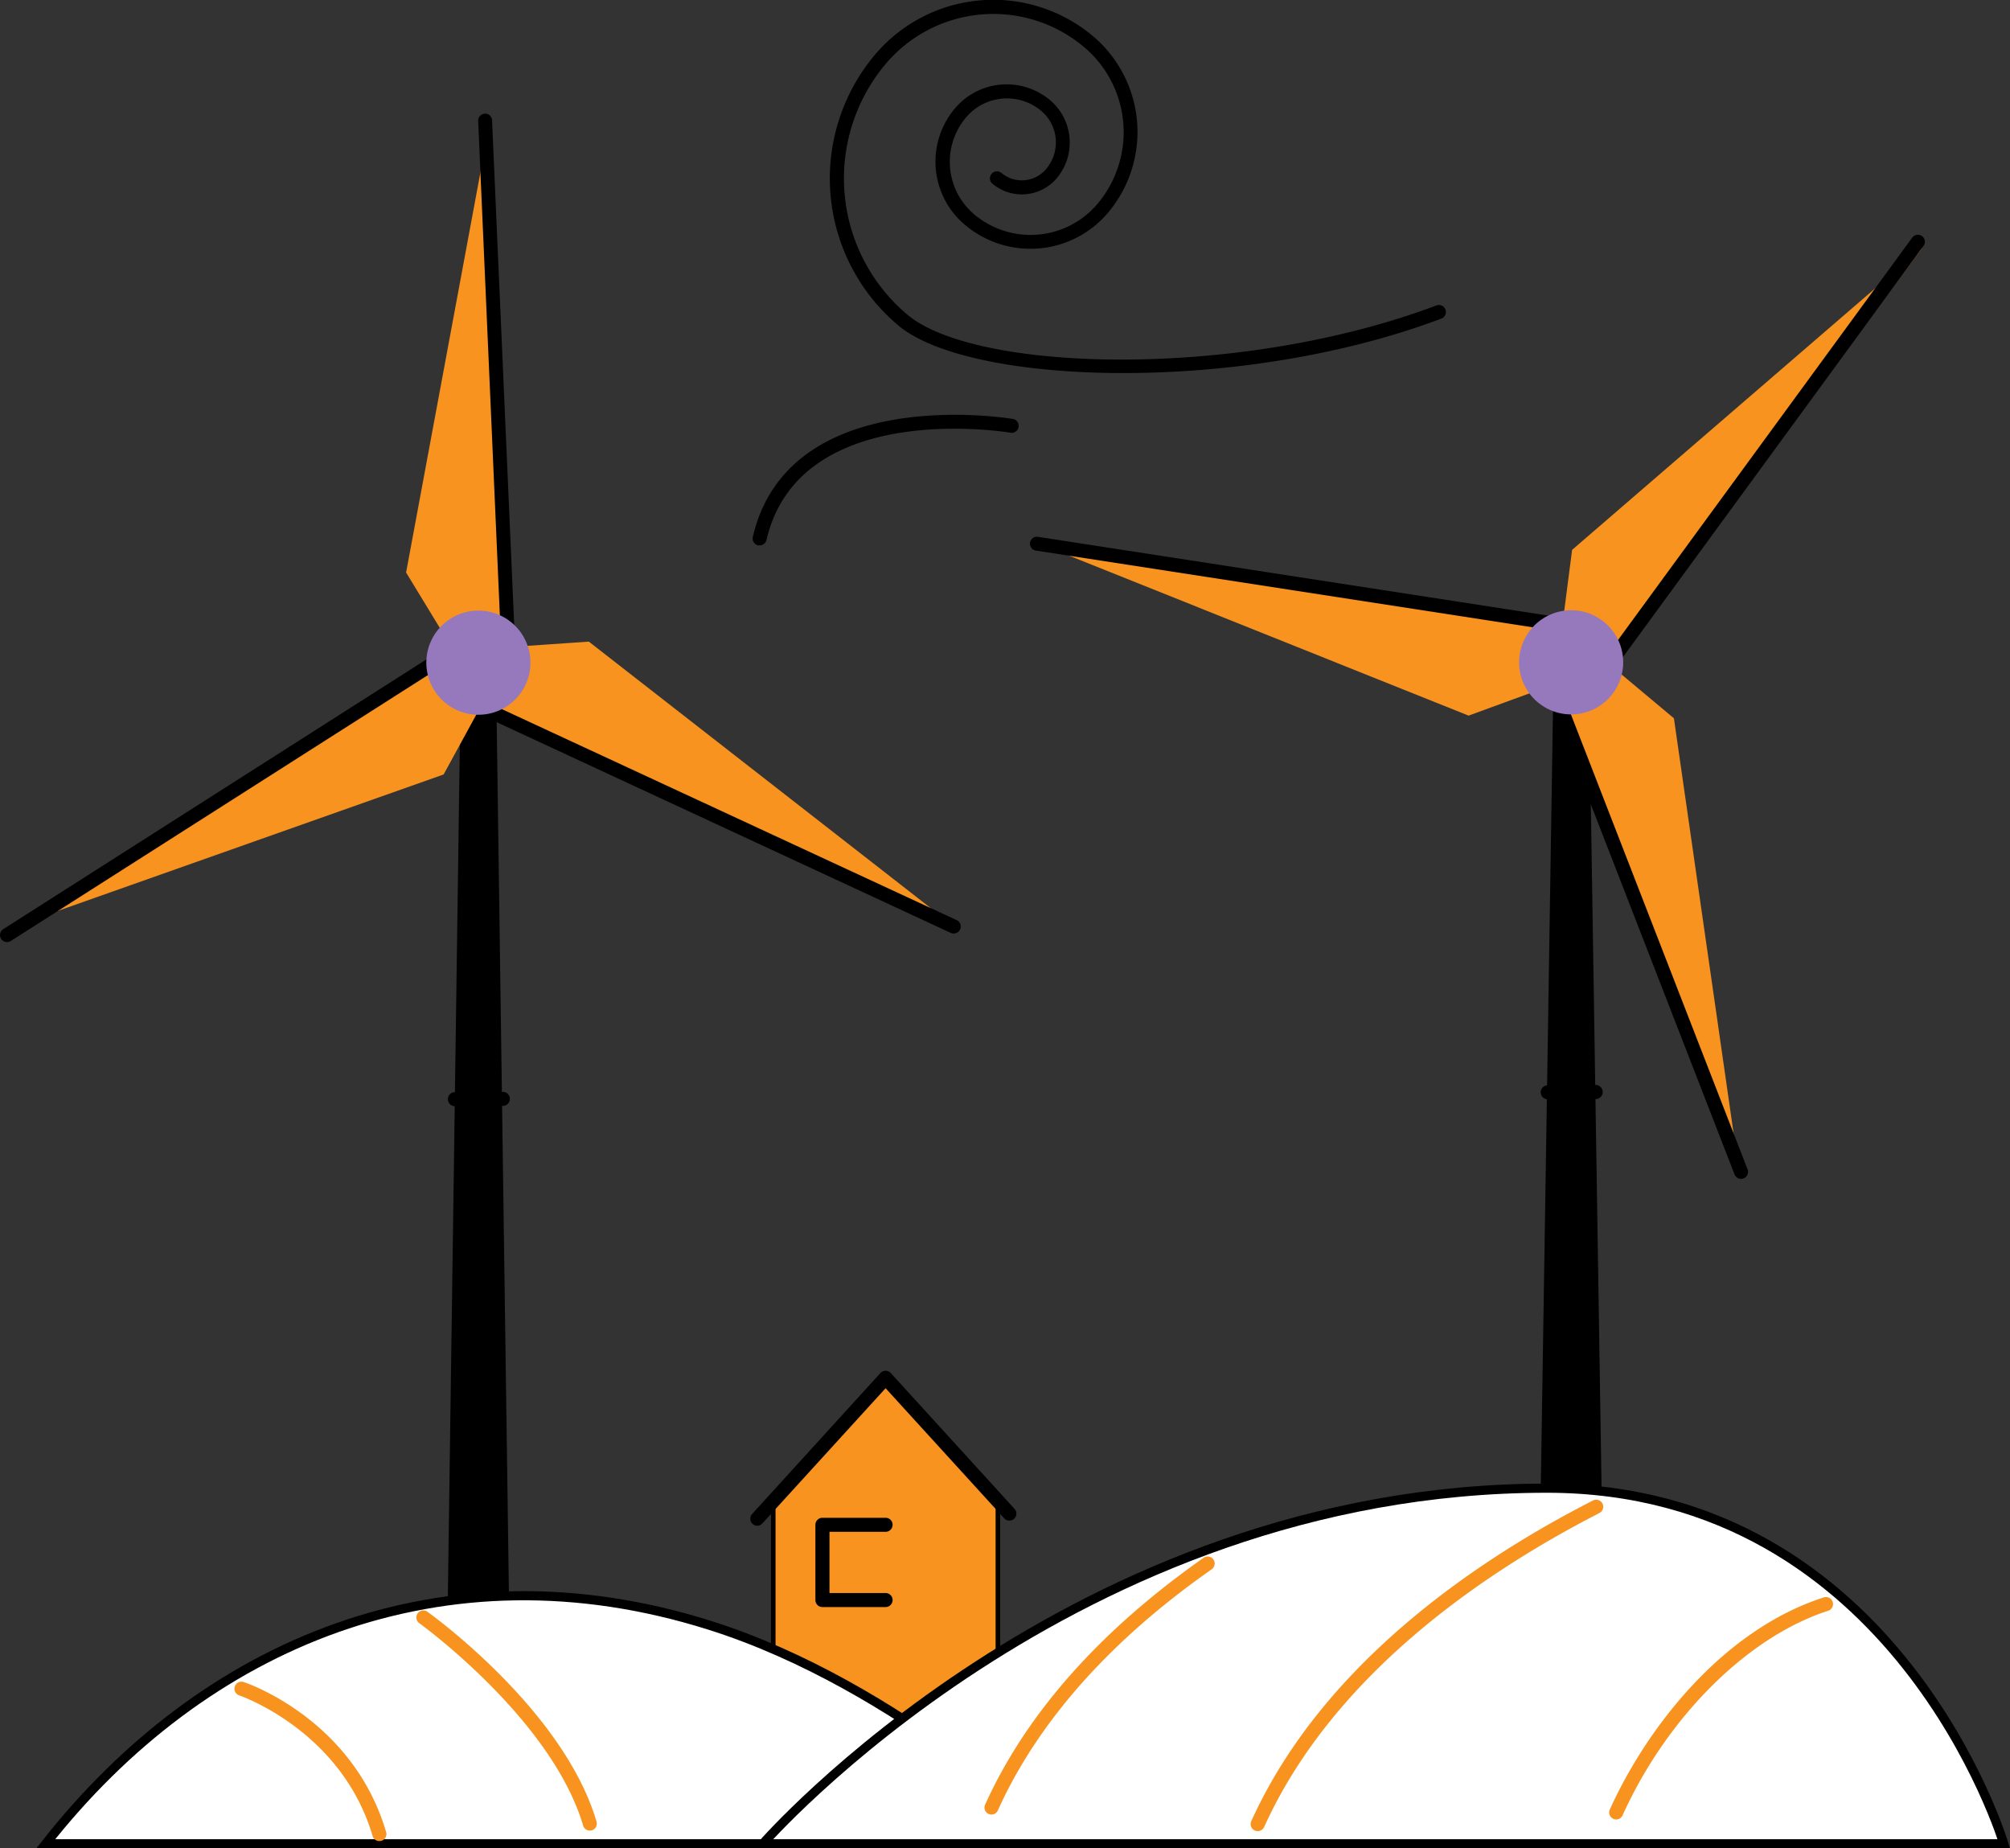 <?xml version="1.0" encoding="UTF-8"?>
<svg xmlns="http://www.w3.org/2000/svg" id="Capa_1" data-name="Capa 1" viewBox="0 0 438.68 403.32">
  <rect x="0" y="0" width="438.68" height="403.32" fill="#333333" stroke="none"/>
  <defs>
    <style>.cls-1,.cls-2{fill:#f7931e;}.cls-1,.cls-4{stroke:#000;stroke-miterlimit:10;}.cls-3{fill:#9679bc;}.cls-4{fill:#fff;stroke-width:2px;}</style>
  </defs>
  <polygon class="cls-1" points="217.79 380.42 168.76 380.42 168.76 327.53 193.28 300.63 217.79 327.53 217.79 380.42"></polygon>
  <path d="M232.46,397.92a1.6,1.6,0,0,1-1-.4,1.54,1.54,0,0,1-.1-2.17l28-30.75a1.53,1.53,0,0,1,2.26,0l27.05,29.68a1.53,1.53,0,0,1-2.26,2.06l-25.92-28.43-26.9,29.51A1.53,1.53,0,0,1,232.46,397.92Z" transform="translate(-67.21 -65)"></path>
  <path d="M260.49,415.66H246.7a1.53,1.53,0,0,1-1.53-1.53V397.71a1.53,1.53,0,0,1,1.53-1.53h13.79a1.53,1.53,0,0,1,0,3.06H248.24V412.6h12.25a1.53,1.53,0,0,1,0,3.06Z" transform="translate(-67.21 -65)"></path>
  <polygon points="346.71 144.52 344.44 144.52 341.36 144.52 339.1 144.52 336.13 333.64 349.68 333.64 346.71 144.52"></polygon>
  <path d="M405,304.87a1.53,1.53,0,0,1,0-3.06l10.58-.07a1.54,1.54,0,0,1,0,3.07l-10.58.06Z" transform="translate(-67.21 -65)"></path>
  <polygon points="108.22 144.52 105.95 144.52 102.87 144.52 100.61 144.52 97.64 355.55 111.18 355.55 108.22 144.52"></polygon>
  <path d="M166.49,306.37a1.53,1.53,0,0,1,0-3.06l10.58-.07a1.54,1.54,0,0,1,0,3.07l-10.58.06Z" transform="translate(-67.21 -65)"></path>
  <polygon class="cls-2" points="208.18 202.08 101.12 151.59 105.84 141.56 128.51 140 208.18 202.08"></polygon>
  <polygon class="cls-2" points="1.6 202.66 101.82 139.66 107.72 149.05 96.82 168.99 1.6 202.66"></polygon>
  <polygon class="cls-2" points="107.08 25.62 111.52 143.91 100.44 144.33 88.63 124.92 107.08 25.62"></polygon>
  <path d="M68.74,270.56a1.53,1.53,0,0,1-.82-2.82l99.82-63.62a1.53,1.53,0,0,1,2.12.46,1.55,1.55,0,0,1-.47,2.12L69.57,270.32A1.48,1.48,0,0,1,68.74,270.56Z" transform="translate(-67.21 -65)"></path>
  <path d="M178.29,211.13a1.55,1.55,0,0,1-1.53-1.47L171.57,91.4A1.54,1.54,0,0,1,173,89.8a1.51,1.51,0,0,1,1.6,1.47l5.19,118.26a1.54,1.54,0,0,1-1.46,1.6Z" transform="translate(-67.21 -65)"></path>
  <path d="M275.31,268.69a1.5,1.5,0,0,1-.64-.15L167.29,218.72a1.53,1.53,0,0,1,1.29-2.77L276,265.77a1.53,1.53,0,0,1-.65,2.92Z" transform="translate(-67.21 -65)"></path>
  <path class="cls-3" d="M166.78,219.87a11.36,11.36,0,1,1,15.11-5.43A11.34,11.34,0,0,1,166.78,219.87Z" transform="translate(-67.21 -65)"></path>
  <polygon class="cls-2" points="419.58 54.01 349.11 149.12 340.2 142.52 343.11 119.98 419.58 54.01"></polygon>
  <polygon class="cls-2" points="379.71 256.7 337.55 146.09 347.91 142.15 365.33 156.73 379.71 256.7"></polygon>
  <polygon class="cls-2" points="226.75 118.61 343.62 137.41 341.86 148.35 320.51 156.15 226.75 118.61"></polygon>
  <path d="M410.35,203.17l-.24,0-117-18.06a1.53,1.53,0,0,1,.47-3l117,18.06a1.53,1.53,0,0,1-.23,3Z" transform="translate(-67.21 -65)"></path>
  <path d="M415.91,214.84a1.55,1.55,0,0,1-.91-.3,1.53,1.53,0,0,1-.33-2.14l69.88-95.55a1.53,1.53,0,0,1,2.47,1.81l-69.87,95.55A1.54,1.54,0,0,1,415.91,214.84Z" transform="translate(-67.21 -65)"></path>
  <path d="M447.19,322.23a1.52,1.52,0,0,1-1.43-1L402.91,210.91a1.53,1.53,0,1,1,2.85-1.11l42.85,110.34a1.52,1.52,0,0,1-1.42,2.09Z" transform="translate(-67.21 -65)"></path>
  <path class="cls-3" d="M413.54,220.35a11.36,11.36,0,1,1,7.4-14.26A11.37,11.37,0,0,1,413.54,220.35Z" transform="translate(-67.21 -65)"></path>
  <path class="cls-4" d="M299.29,467.32S263.93,432.78,222,419.61C164,401.35,111.62,423.49,77.19,467.32Z" transform="translate(-67.21 -65)"></path>
  <path class="cls-4" d="M504.54,467.32s-23.23-77.6-99.72-77.6c-103.54,0-171.12,77.6-171.12,77.6Z" transform="translate(-67.21 -65)"></path>
  <path class="cls-2" d="M283.59,460.94a1.6,1.6,0,0,1-.63-.14,1.53,1.53,0,0,1-.76-2c8.95-19.81,25-37.95,47.7-53.89a1.53,1.53,0,0,1,1.76,2.51C309.42,423,293.72,440.73,285,460A1.54,1.54,0,0,1,283.59,460.94Z" transform="translate(-67.21 -65)"></path>
  <path class="cls-2" d="M341.68,464.55a1.6,1.6,0,0,1-.63-.14,1.53,1.53,0,0,1-.76-2c15.48-34.25,49.11-57,74.59-70a1.53,1.53,0,0,1,1.4,2.73c-25,12.83-58.08,35.13-73.2,68.57A1.54,1.54,0,0,1,341.68,464.55Z" transform="translate(-67.21 -65)"></path>
  <path class="cls-2" d="M419.94,462a1.45,1.45,0,0,1-.64-.14,1.52,1.52,0,0,1-.76-2c8-17.68,24.46-39.13,46.72-46.31a1.53,1.53,0,1,1,.94,2.92c-17.55,5.66-35.17,23.18-44.87,44.65A1.52,1.52,0,0,1,419.94,462Z" transform="translate(-67.21 -65)"></path>
  <path class="cls-2" d="M150,466.72a1.52,1.52,0,0,1-1.47-1.1c-6.77-23-28.9-30.61-29.12-30.69a1.53,1.53,0,1,1,1-2.9c1,.32,23.86,8.25,31.07,32.72a1.54,1.54,0,0,1-1,1.91A1.65,1.65,0,0,1,150,466.72Z" transform="translate(-67.21 -65)"></path>
  <path class="cls-2" d="M195.94,464.43a1.52,1.52,0,0,1-1.47-1.1c-6.85-23.22-35.46-43.94-35.75-44.15a1.53,1.53,0,0,1,1.78-2.49c1.22.87,29.76,21.56,36.9,45.78a1.53,1.53,0,0,1-1,1.9A1.65,1.65,0,0,1,195.94,464.43Z" transform="translate(-67.21 -65)"></path>
  <path d="M312.42,146.4c-22.41,0-41.27-3.77-49.16-10.39a41.91,41.91,0,0,1-5.15-59,33.82,33.82,0,0,1,47.6-4.16,27.36,27.36,0,0,1,3.37,38.51,22.16,22.16,0,0,1-31.24,2.73,18,18,0,0,1-2.23-25.42,14.75,14.75,0,0,1,20.77-1.82,12.11,12.11,0,0,1,1.5,17,10,10,0,0,1-14.08,1.23,1.52,1.52,0,0,1-.18-2.15,1.51,1.51,0,0,1,2.15-.19,6.94,6.94,0,0,0,9.76-.86,9,9,0,0,0-1.12-12.73A11.67,11.67,0,0,0,278,90.68a15,15,0,0,0,1.85,21.11,19.11,19.11,0,0,0,26.92-2.35,24.27,24.27,0,0,0-3-34.2A30.76,30.76,0,0,0,260.46,79a38.84,38.84,0,0,0,4.77,54.65c15,12.62,72.42,14.21,115.47-2a1.53,1.53,0,0,1,1.08,2.87C360,142.74,334.48,146.4,312.42,146.4Z" transform="translate(-67.21 -65)"></path>
  <path d="M233,184a1.45,1.45,0,0,1-.35,0,1.54,1.54,0,0,1-1.14-1.84c7.9-34,56.41-25.81,56.91-25.72a1.53,1.53,0,0,1-.53,3c-.47-.09-46.15-7.74-53.4,23.39A1.53,1.53,0,0,1,233,184Z" transform="translate(-67.21 -65)"></path>
</svg>
